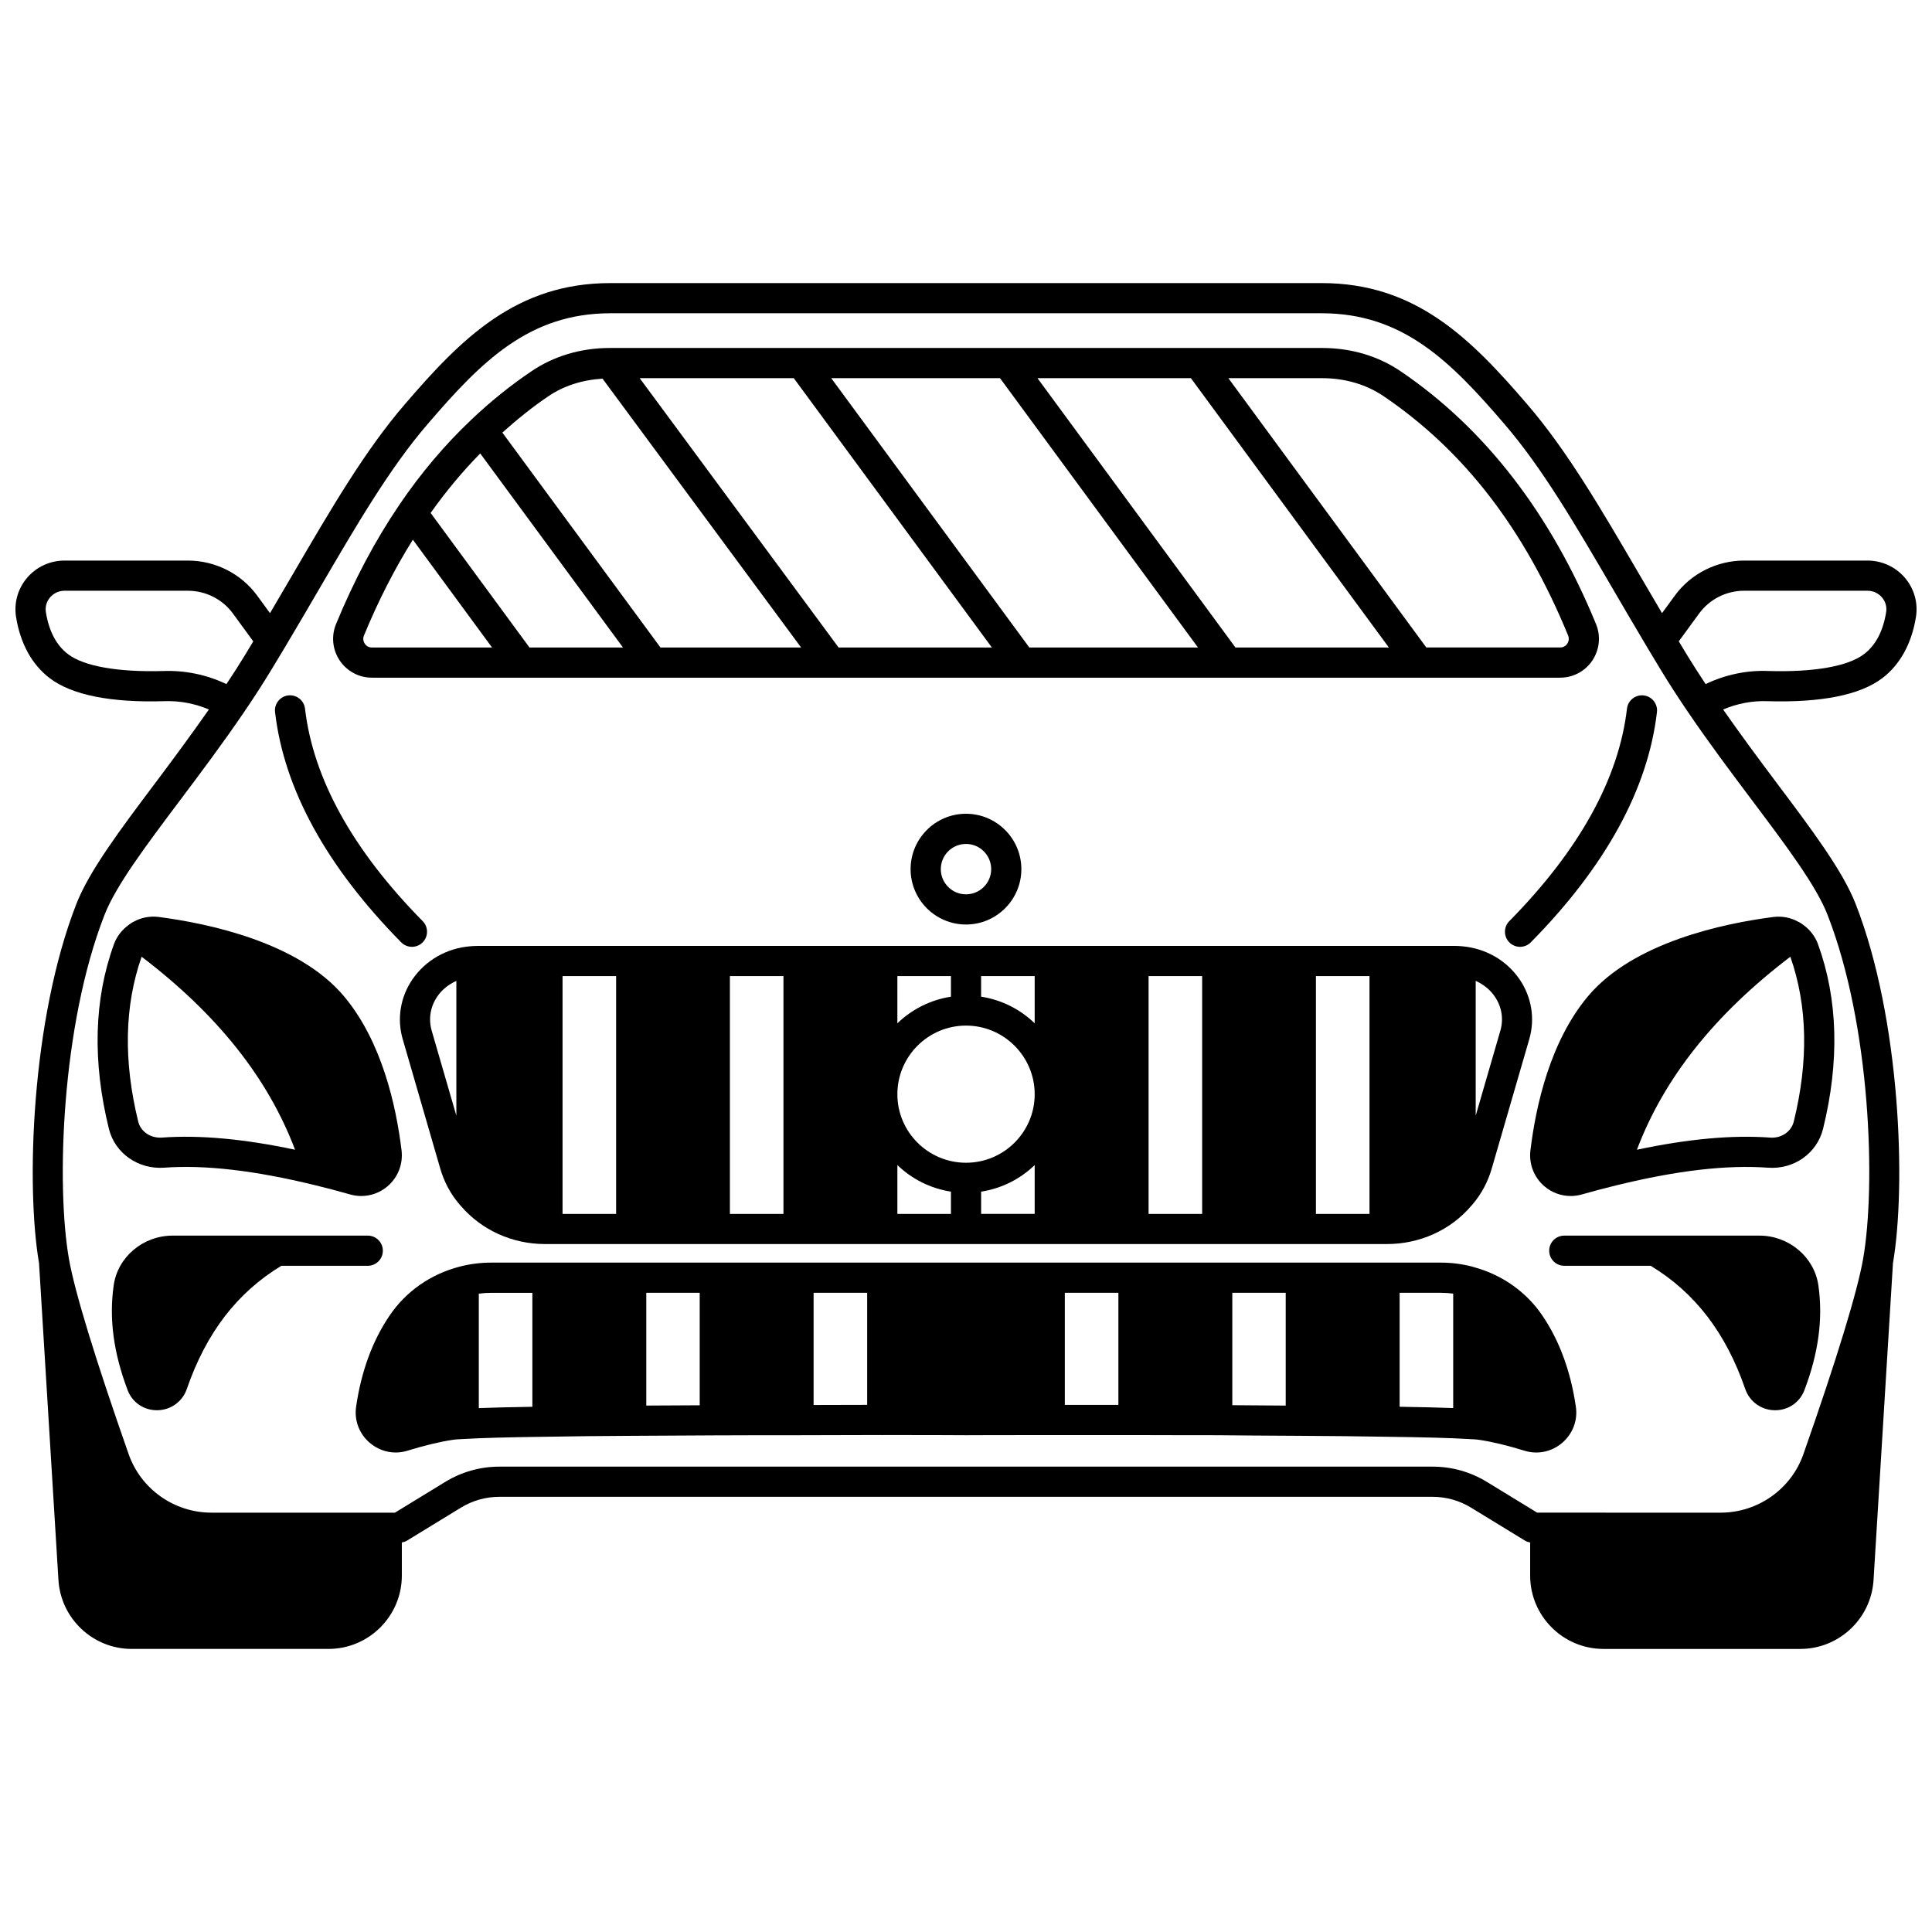 <?xml version="1.0" encoding="UTF-8"?>
<!-- Uploaded to: ICON Repo, www.iconrepo.com, Generator: ICON Repo Mixer Tools -->
<svg width="800px" height="800px" version="1.1" viewBox="144 144 512 512" xmlns="http://www.w3.org/2000/svg">
 <defs>
  <clipPath id="a">
   <path d="m148.09 219h503.81v362h-503.81z"/>
  </clipPath>
 </defs>
 <path d="m241.46 479.45c2.207 0 4-1.793 4-4s-1.793-4-4-4h-51.699c-7.852 0-14.574 5.676-15.633 13.188-1.258 8.785-0.051 17.871 3.703 27.785 1.238 3.234 4.262 5.305 7.738 5.305h0.137c3.57-0.055 6.633-2.258 7.801-5.629 5.141-14.906 13.363-25.578 25.059-32.652z"/>
 <path d="m187.48 453.45c10.914-0.789 23.973 0.727 39.91 4.613h0.008c3.106 0.75 6.219 1.574 9.402 2.481 0.973 0.277 1.961 0.41 2.941 0.41 2.516 0 4.984-0.887 6.957-2.566 2.75-2.34 4.141-5.883 3.723-9.488-1.461-12.07-5.281-28.953-15.219-40.828-12.016-14.359-35.996-19.363-49.242-21.078-2.324-0.273-4.621 0.207-6.492 1.254-0.184 0.066-0.336 0.176-0.504 0.27-0.039 0.023-0.082 0.039-0.125 0.062-0.109 0.066-0.199 0.156-0.309 0.223-0.176 0.129-0.371 0.223-0.52 0.379-1.738 1.293-3.094 3.035-3.816 5.047-5.289 14.578-5.738 31.047-1.324 48.957 1.621 6.465 7.766 10.742 14.609 10.266zm-0.586-7.977c-2.965 0.195-5.59-1.555-6.254-4.207-3.965-16.09-3.656-30.785 0.891-43.723 20.051 15.277 33.445 32.094 40.66 51.145-13.617-2.875-25.223-3.941-35.297-3.215z"/>
 <path d="m414.67 374.33c0-8.09-6.582-14.676-14.676-14.676s-14.676 6.582-14.676 14.676 6.582 14.676 14.676 14.676 14.676-6.586 14.676-14.676zm-21.348 0c0-3.684 2.996-6.676 6.676-6.676 3.684 0 6.676 2.996 6.676 6.676 0 3.684-2.996 6.676-6.676 6.676-3.684 0-6.676-2.992-6.676-6.676z"/>
 <path d="m253.17 394.92c1.012 0 2.027-0.383 2.809-1.152 1.57-1.551 1.59-4.082 0.039-5.656-18.531-18.797-29.02-37.742-31.184-56.312-0.25-2.195-2.269-3.766-4.434-3.508-2.195 0.258-3.762 2.242-3.508 4.434 2.375 20.379 13.625 40.906 33.43 61.004 0.785 0.789 1.816 1.191 2.848 1.191z"/>
 <path d="m270.45 394.68c-0.633 0-1.262 0.047-1.852 0.094-6.258 0.52-11.832 3.715-15.289 8.758-3.223 4.699-4.16 10.496-2.574 15.895l9.914 34.172c1.039 3.644 2.812 6.922 5.215 9.695 0.07 0.082 0.156 0.16 0.227 0.242 0.012 0.012 0.02 0.023 0.031 0.035 5.504 6.426 13.625 10.117 22.363 10.117h223.04c8.77 0 16.918-3.715 22.375-10.129v-0.004c0.062-0.07 0.137-0.137 0.195-0.207 2.445-2.832 4.219-6.113 5.254-9.742l9.914-34.176c1.586-5.41 0.652-11.207-2.57-15.906-3.457-5.047-9.031-8.238-15.297-8.758-0.582-0.047-1.215-0.094-1.844-0.094l-259.1 0.004zm236.48 71.016h-14.195v-63.02h14.195zm-44.348 0h-14.195v-63.02h14.195zm-169.5-63.02h14.195v63.02h-14.195zm44.348 0h14.195v63.02h-14.195zm62.578 13.117c10.031 0 18.195 8.16 18.195 18.195 0 10.008-8.16 18.152-18.195 18.152-10.031 0-18.195-8.145-18.195-18.152 0.004-10.035 8.164-18.195 18.195-18.195zm-18.191 36.961c3.809 3.68 8.727 6.199 14.195 7.043v5.898h-14.195zm22.191 7.043c5.469-0.844 10.387-3.363 14.195-7.043v12.938h-14.195zm14.191-44.613c-3.809-3.688-8.727-6.211-14.195-7.055v-5.453h14.195zm-22.191-7.047c-5.469 0.844-10.387 3.367-14.195 7.055l0.004-12.516h14.195zm-137.59 9.047c-0.918-3.141-0.391-6.383 1.492-9.129 1.254-1.832 3.019-3.195 5.031-4.113v35.727zm281.69-9.129c1.883 2.746 2.414 5.988 1.488 9.141l-6.519 22.469v-35.727c2.012 0.922 3.777 2.285 5.031 4.117z"/>
 <path d="m552.78 492.69c-4.231-6.281-10.652-10.824-18.102-12.863-0.016-0.008-0.031-0.008-0.051-0.016-0.176-0.047-0.344-0.113-0.516-0.156-2.688-0.695-5.457-1.047-8.238-1.047h-251.75c-2.777 0-5.551 0.352-8.227 1.043-7.711 1.965-14.344 6.594-18.672 13.023-4.508 6.637-7.484 14.746-8.844 24.078-0.543 3.609 0.801 7.199 3.602 9.602 1.969 1.688 4.406 2.574 6.887 2.574 1.043 0 2.094-0.156 3.121-0.48 4.508-1.391 8.52-2.356 12.023-2.883 0.582-0.102 1.617-0.156 3.117-0.227 4.231-0.266 11.836-0.469 22.016-0.59 6.664-0.121 14.203-0.199 22.145-0.238l22.152-0.121c7.551-0.039 15.059-0.039 22.188-0.039 8.012-0.039 15.508-0.055 21.992-0.055 0.062 0.004 0.117 0.035 0.184 0.035 0.062 0 0.117-0.031 0.18-0.035 13.043 0 21.844 0.055 22.012 0.055h0.016c0.004 0 8.867-0.039 22.066-0.039 0.035 0 0.066 0.02 0.109 0.02 0.035 0 0.066-0.02 0.105-0.02h21.98c0.035 0 0.066 0.02 0.109 0.02 0.035 0 0.066-0.02 0.105-0.02 7.086 0.039 14.559 0.02 22.043 0.039 6.824 0.07 13.68 0.113 20.27 0.148l1.906 0.012c7.938 0.039 15.48 0.121 22.164 0.238 10.156 0.125 17.762 0.328 22.047 0.598 1.445 0.066 2.477 0.121 3.16 0.238 3.406 0.512 7.418 1.477 11.91 2.863 3.488 1.086 7.231 0.309 10.023-2.09 2.805-2.402 4.148-5.988 3.606-9.582-1.363-9.352-4.34-17.461-8.84-24.086zm-23.668-5.867v30.332c-3.668-0.145-8.449-0.262-14.195-0.348v-30.199h10.957c1.086 0 2.164 0.074 3.238 0.215zm-213.84-0.215h14.156v29.809l-14.156 0.074zm44.34 0h14.195v29.695c-4.402 0.004-9.172 0.016-14.195 0.035zm66.578 0h14.195v29.711h-14.195zm44.383 0h14.156v29.887c-4.633-0.027-9.371-0.059-14.156-0.102zm-185.49 0v30.207c-5.758 0.09-10.547 0.207-14.195 0.348v-30.332c1.07-0.141 2.156-0.215 3.238-0.215l10.957-0.004z"/>
 <path d="m610.25 471.45h-51.699c-2.207 0-4 1.793-4 4s1.793 4 4 4h22.898c11.695 7.074 19.918 17.746 25.062 32.66 1.168 3.359 4.231 5.566 7.801 5.621h0.137c3.473 0 6.496-2.07 7.742-5.32 3.75-9.906 4.957-18.988 3.699-27.762-1.066-7.523-7.793-13.199-15.641-13.199z"/>
 <path d="m564.79 408.07c-9.934 11.879-13.758 28.762-15.219 40.844-0.418 3.59 0.973 7.133 3.723 9.473 1.973 1.68 4.438 2.566 6.957 2.566 0.98 0 1.973-0.137 2.938-0.41 3.188-0.902 6.293-1.73 9.406-2.481h0.008c15.941-3.891 29.004-5.391 39.902-4.613 6.894 0.523 13-3.801 14.617-10.27 4.41-17.902 3.961-34.367-1.32-48.926-0.742-2.074-2.141-3.856-3.836-5.086-0.074-0.078-0.18-0.121-0.266-0.191-0.137-0.094-0.266-0.211-0.402-0.297-0.059-0.039-0.129-0.062-0.188-0.102-0.199-0.121-0.387-0.246-0.609-0.328-1.941-1.062-4.195-1.527-6.492-1.246-13.223 1.703-37.203 6.707-49.219 21.066zm54.57 33.184c-0.668 2.668-3.305 4.453-6.269 4.219-10.055-0.727-21.664 0.34-35.293 3.215 7.219-19.055 20.613-35.867 40.66-51.145 4.551 12.93 4.867 27.629 0.902 43.711z"/>
 <path d="m544.02 393.77c0.781 0.77 1.797 1.152 2.809 1.152 1.031 0 2.066-0.398 2.848-1.191 19.809-20.098 31.059-40.621 33.43-61.004 0.258-2.191-1.316-4.18-3.508-4.434-2.184-0.25-4.18 1.312-4.434 3.508-2.168 18.57-12.656 37.516-31.184 56.312-1.555 1.574-1.535 4.106 0.039 5.656z"/>
 <path d="m242.54 323.59h314.93c3.418 0 6.602-1.695 8.508-4.535 1.918-2.856 2.293-6.465 0.988-9.66-12.02-29.273-29.406-51.793-51.656-66.918-5.969-4.094-13.195-6.258-20.898-6.258h-188.81c-7.703 0-14.926 2.168-20.875 6.246-5.5 3.719-10.797 7.988-15.734 12.676l-0.109 0.109c-6.953 6.57-13.352 14.129-19.004 22.461-0.043 0.062-0.082 0.137-0.129 0.199 0 0.004-0.004 0.008-0.008 0.012-6.285 9.25-11.902 19.828-16.699 31.484-1.301 3.184-0.926 6.793 0.992 9.648 1.906 2.84 5.09 4.535 8.508 4.535zm111.82-79.371 52.496 71.375h-40.621l-52.711-71.375zm54.656 0 52.461 71.375h-44.695l-52.496-71.375zm50.586 0 52.461 71.375h-40.656l-52.465-71.375zm51.199 4.863c21.242 14.434 37.195 35.16 48.766 63.336 0.418 1.031-0.016 1.859-0.223 2.168-0.25 0.371-0.828 1-1.871 1h-35.484l-52.461-71.367h24.887c6.074 0 11.738 1.68 16.387 4.863zm-221.57-0.008c4.133-2.84 9.113-4.402 14.449-4.723l52.621 71.242h-37.273l-41.895-56.953c3.871-3.465 7.891-6.719 12.098-9.566zm-17.965 15.094 37.828 51.426h-24.777l-26.195-35.656c4.039-5.707 8.438-10.984 13.145-15.77zm-30.82 48.266c3.809-9.25 8.168-17.742 12.965-25.41l20.984 28.57h-31.848c-1.043 0-1.621-0.629-1.871-1-0.207-0.309-0.648-1.141-0.23-2.16z"/>
 <g clip-path="url(#a)">
  <path d="m642.82 323.73c4.715-3.582 7.801-9.195 8.926-16.219 0.602-3.715-0.461-7.496-2.91-10.371-2.481-2.914-6.094-4.582-9.918-4.582h-32.707c-7.266 0-14.145 3.488-18.383 9.316l-3.375 4.617c-2.062-3.496-4.074-6.926-5.992-10.219-10.309-17.656-19.211-32.906-29.715-45.109-15.102-17.582-29.621-32.141-54.5-32.141h-188.49c-24.875 0-39.398 14.559-54.492 32.141-10.508 12.203-19.41 27.453-29.719 45.113-1.918 3.289-3.93 6.723-5.992 10.219l-3.371-4.613c-4.246-5.84-11.121-9.324-18.391-9.324h-32.707c-3.824 0-7.438 1.668-9.918 4.582-2.445 2.875-3.508 6.656-2.91 10.363 1.125 7.031 4.211 12.641 8.93 16.227 5.875 4.457 16.113 6.516 30.406 6.09 4.047-0.148 8.082 0.633 11.77 2.203-4.672 6.676-9.414 13.086-14.035 19.246-9.477 12.609-17.656 23.496-21.086 32.281-11.938 30.539-13.406 74.75-9.898 95.191l5.148 84.02c0.652 10.215 9.164 18.219 19.387 18.219h52.18c10.715 0 19.434-8.719 19.434-19.434v-8.777c0.48-0.09 0.949-0.23 1.367-0.488l14.309-8.75c3.07-1.867 6.57-2.856 10.117-2.856h247.43c3.551 0 7.051 0.988 10.109 2.852l14.316 8.758c0.418 0.258 0.887 0.398 1.367 0.488v8.777c0 10.715 8.719 19.434 19.434 19.434h52.18c10.219 0 18.738-8 19.387-18.23l5.148-84.012c3.516-20.441 2.043-64.652-9.891-95.188-3.426-8.789-11.613-19.676-21.086-32.285-4.621-6.152-9.363-12.562-14.035-19.242 3.703-1.574 7.731-2.363 11.809-2.203 14.254 0.406 24.492-1.641 30.367-6.094zm-48.531-17.148c2.746-3.773 7.207-6.031 11.918-6.031h32.707c1.477 0 2.871 0.645 3.828 1.766 0.941 1.105 1.332 2.496 1.105 3.914-0.809 5.035-2.777 8.773-5.867 11.125-4.258 3.234-13.219 4.809-25.254 4.469-5.707-0.258-11.477 0.957-16.66 3.438l-0.055 0.027c-1.73-2.613-3.418-5.227-4.981-7.793l-2.133-3.539zm-406.96 15.246c-12.07 0.332-21.039-1.238-25.297-4.465-3.09-2.352-5.066-6.09-5.871-11.133-0.23-1.414 0.164-2.809 1.105-3.91 0.957-1.125 2.352-1.766 3.828-1.766h32.707c4.719 0 9.172 2.254 11.93 6.039l5.387 7.375-2.137 3.547c-1.559 2.562-3.242 5.172-4.977 7.785l-0.078-0.039c-5.164-2.473-10.926-3.641-16.598-3.434zm440.99 64.633c11.457 29.305 12.832 71.781 9.422 91.176-1.527 8.699-7 26.598-15.828 51.75-3.254 9.258-12.074 15.484-21.941 15.484l-48.613-0.004-13.359-8.172c-4.328-2.633-9.262-4.019-14.273-4.019h-247.43c-5.016 0-9.953 1.391-14.281 4.027l-13.352 8.168h-48.621c-9.863 0-18.68-6.223-21.941-15.48-8.824-25.156-14.301-43.047-15.828-51.75-3.41-19.398-2.031-61.875 9.422-91.184 3.031-7.766 10.906-18.246 20.027-30.387 5.32-7.082 11.348-15.102 16.977-23.395 2.516-3.688 4.906-7.391 7.106-11.004l3.531-5.856c0.004-0.004 0.004-0.008 0.008-0.012l0.004-0.004c3.219-5.394 6.234-10.559 9.113-15.496 10.109-17.316 18.836-32.273 28.875-43.93 14.277-16.633 26.914-29.355 48.43-29.355h188.49c21.516 0 34.152 12.723 48.43 29.359 10.031 11.652 18.762 26.605 28.871 43.926 2.879 4.93 5.891 10.09 9.117 15.496 0 0.004 0.004 0.004 0.004 0.008s0.004 0.004 0.004 0.008l3.527 5.852c2.203 3.617 4.594 7.324 7.102 11 5.633 8.297 11.664 16.32 16.98 23.402 9.121 12.141 17 22.621 20.031 30.391z"/>
 </g>
</svg>